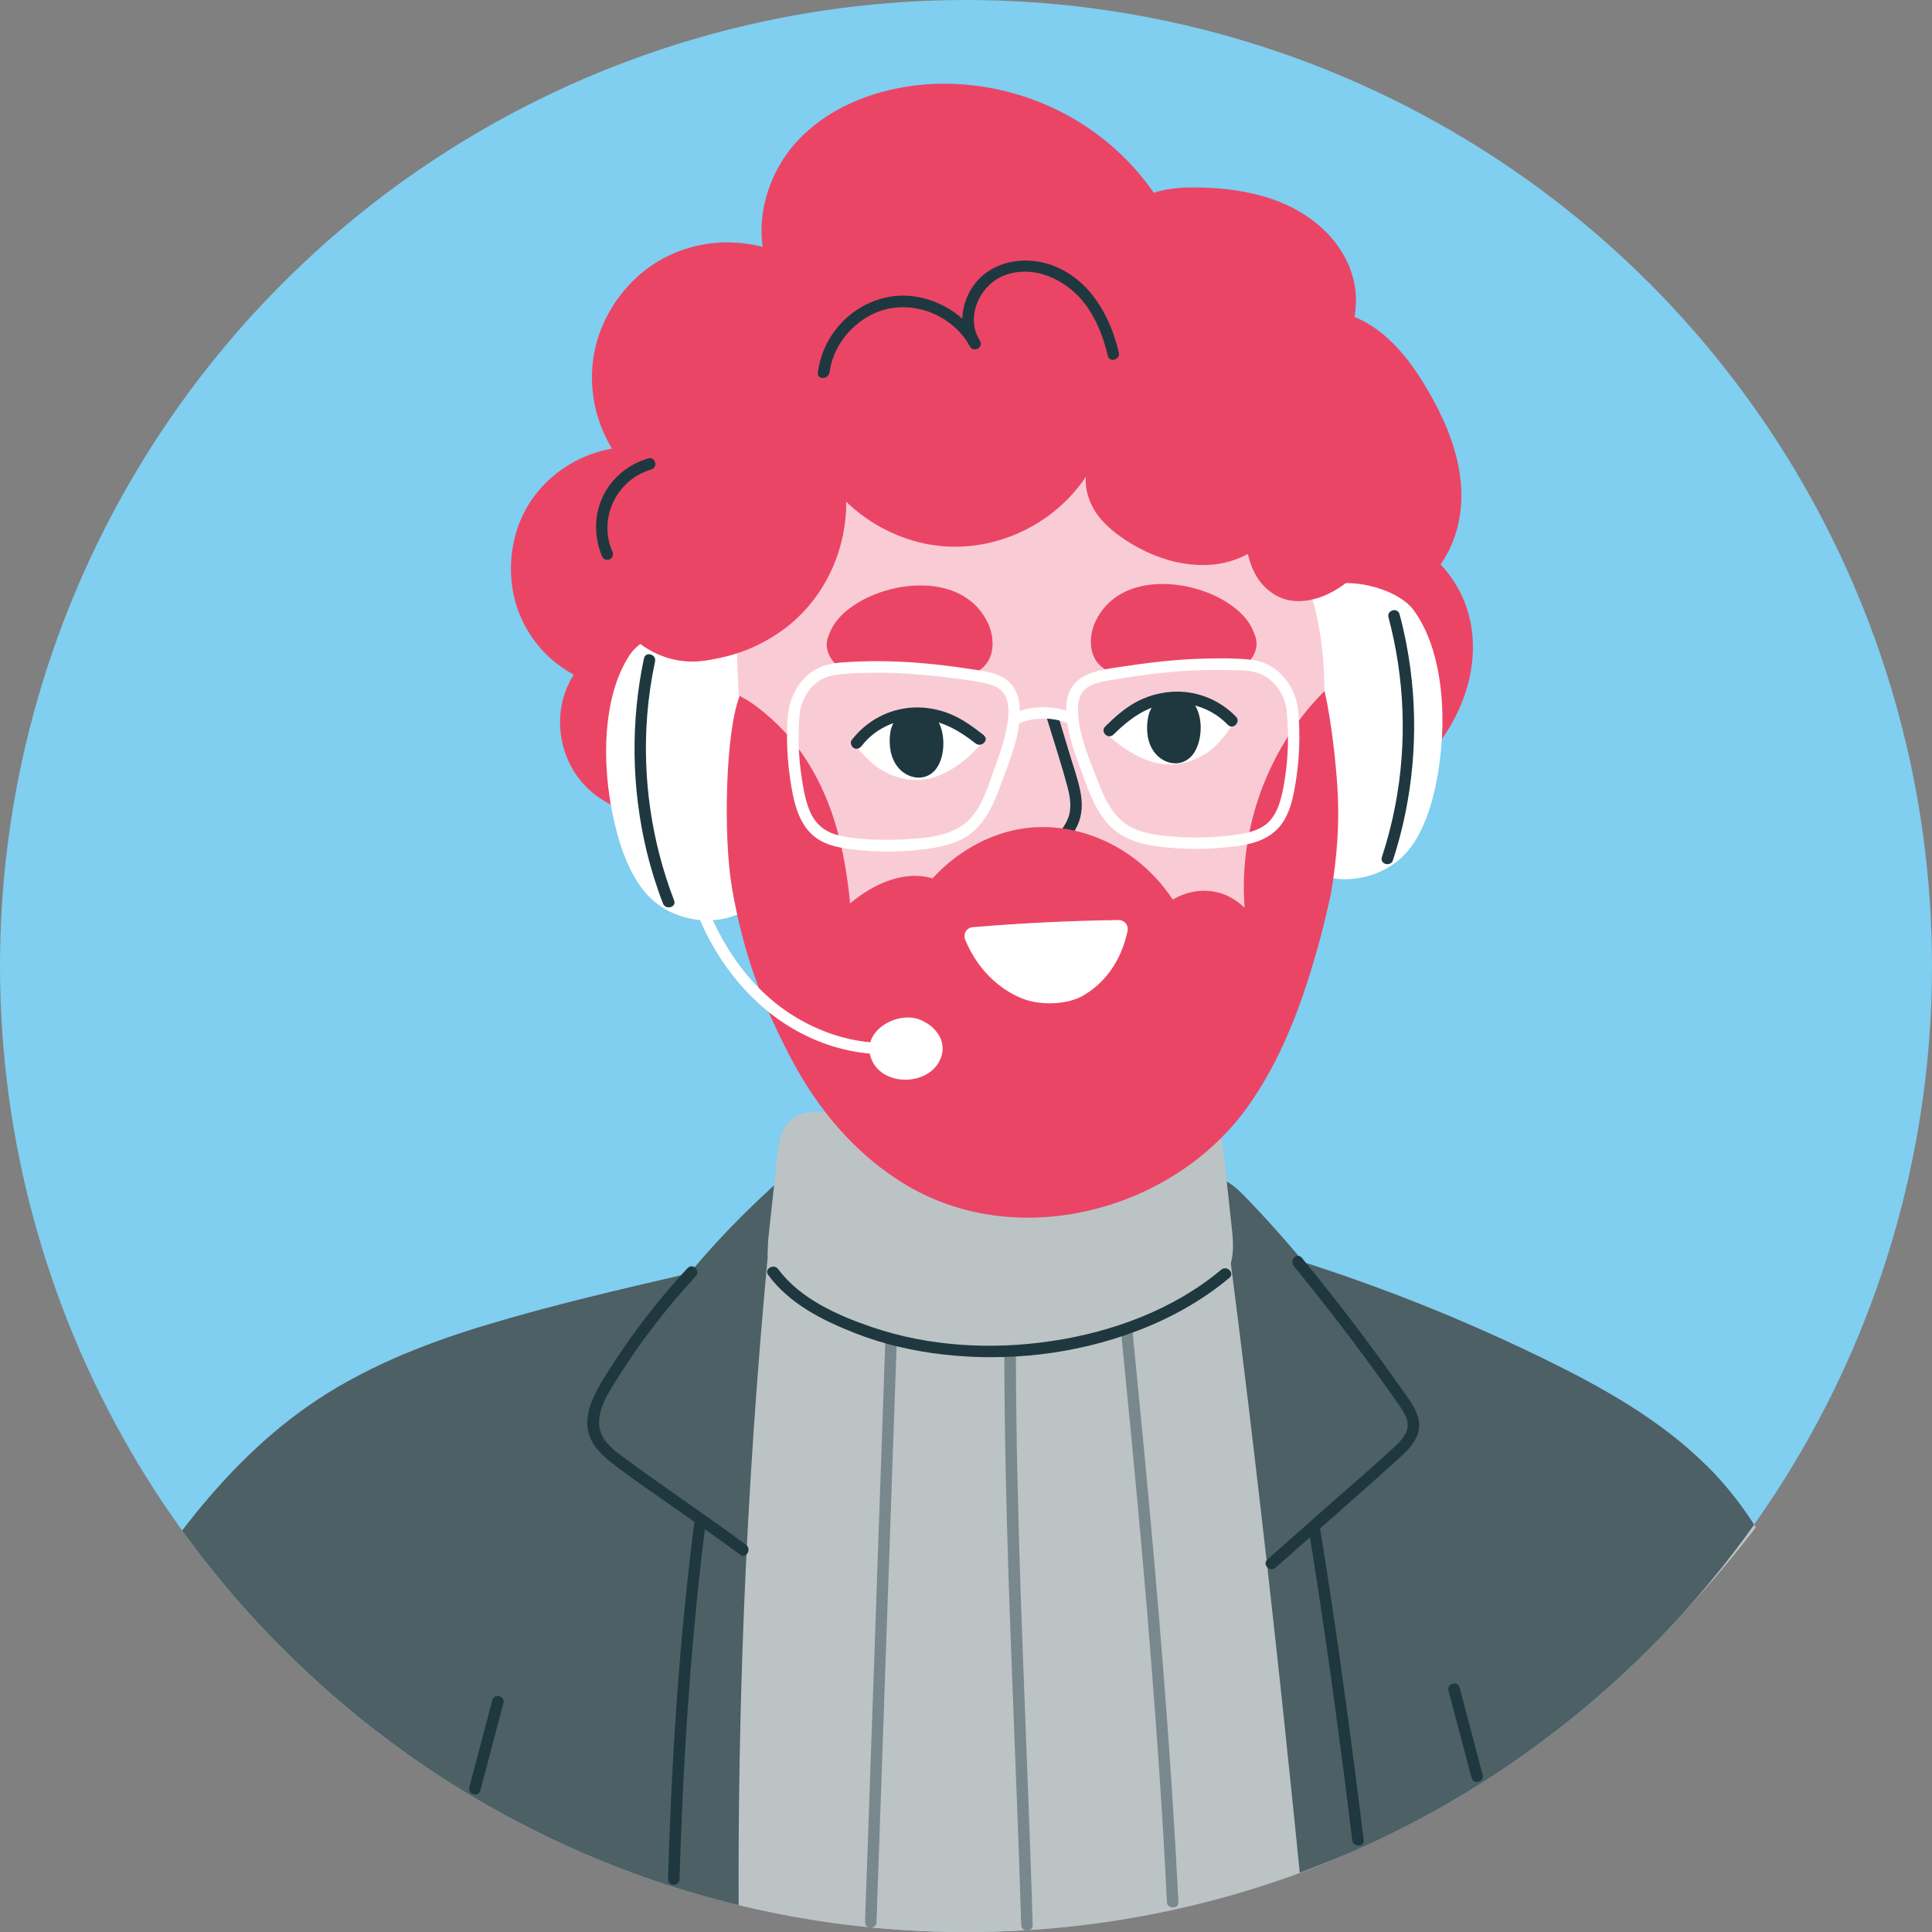 <?xml version="1.0" encoding="UTF-8"?><svg id="c" data-name="レイアウト" xmlns="http://www.w3.org/2000/svg" width="190" height="190"><rect width="100%" height="100%" fill="#808080" stroke="none"/><defs><style>.d {
        fill: #eb4566;
      }

      .e {
        fill: #fff;
      }

      .f {
        fill: #4c6065;
      }

      .g {
        fill: #80cef0;
      }

      .h {
        fill: #1f383f;
      }

      .i {
        fill: #79888c;
      }

      .j {
        fill: #bcc3c5;
      }

      .k {
        fill: #f9ccd5;
      }</style></defs><circle class="g" cx="95" cy="95" r="95"/><path class="j" d="M172.51,149.95c-1.33-2.07-2.87-4.02-4.63-5.77-4.59-4.56-10.27-7.72-15.95-10.5-6.33-3.1-12.83-5.81-19.43-8.11-6.26-2.18-12.61-3.99-19.01-5.42-1.11-1.18-2.38-2.21-3.8-3.02-3.3-1.88-7.2-2.51-10.96-2.11-3.74.4-7.29,1.85-10.36,4-1.01.7-1.96,1.48-2.86,2.31-5.95,1.25-11.89,2.55-17.82,3.92-6.7,1.55-13.44,3.11-20.02,5.1-6.13,1.86-12.16,4.27-17.43,7.97-4.76,3.34-8.8,7.6-12.32,12.2,17.25,23.92,45.35,39.49,77.1,39.49,12.39,0,24.22-2.37,35.07-6.68,8.69-3.67,16.84-8.49,24.16-14.29,4.38-3.48,8.58-7.42,12.49-11.73,2.07-2.27,4.05-4.65,5.94-7.11-.05-.08-.1-.16-.15-.23Z"/><path class="i" d="M87.07,131.69c-.26,7.48-.52,14.95-.78,22.43-.26,7.37-.51,14.73-.77,22.1-.15,4.27-.3,8.53-.45,12.8-.03.73,1.11.73,1.13,0,.26-7.48.52-14.95.78-22.43.26-7.37.51-14.73.77-22.1.15-4.27.3-8.53.45-12.8.03-.73-1.11-.73-1.13,0h0Z"/><path class="i" d="M98.77,133.06c.01,7.32.18,14.65.41,21.97.24,7.29.54,14.58.82,21.87.16,4.14.3,8.27.43,12.41.02.73,1.16.73,1.13,0-.22-7.31-.51-14.62-.79-21.92-.28-7.29-.55-14.58-.71-21.88-.09-4.15-.15-8.29-.15-12.44,0-.73-1.14-.73-1.13,0h0Z"/><path class="i" d="M115.89,187.04c-.38-7.53-.88-15.06-1.47-22.57-.56-7.23-1.21-14.44-1.89-21.66-.38-3.95-.76-7.9-1.15-11.84-.07-.72-1.21-.73-1.13,0,.7,7.08,1.39,14.17,2.02,21.25.65,7.34,1.24,14.68,1.74,22.03.29,4.26.54,8.53.75,12.79.04.73,1.17.73,1.13,0h0Z"/><path class="f" d="M136.49,136.1c-.12-1.08-.67-2.08-1.31-2.96-3.98-5.5-8.23-10.84-12.92-15.64-.75-.77-1.63-1.47-2.67-1.75-1.04-.28-2.32.05-2.79,1.02l3.94,5.18,7.63,21.95c1.67-1.1,3.6-1.74,5.26-2.86,1.66-1.12,3.07-2.95,2.85-4.93Z"/><path class="f" d="M76.48,116.26c-.15.13-.29.26-.44.39-5.72,5.23-10.89,11.14-14.73,17.87-.49.86-.97,1.81-.8,2.78.13.75.64,1.38,1.19,1.9,1.61,1.53,3.78,2.46,6,2.59l7.78-18.32c.54-2.86.71-3.82.99-7.22Z"/><path class="f" d="M167.87,144.17c-4.59-4.56-10.27-7.72-15.95-10.5-6.33-3.1-12.83-5.81-19.43-8.11-3.88-1.35-7.8-2.56-11.74-3.63.71,5.5,1.4,11.01,2.06,16.52,1.63,13.57,3.13,27.14,4.51,40.73.17,1.66.34,3.33.5,4.99,18.14-6.68,33.68-18.73,44.69-34.23-1.33-2.07-2.87-4.02-4.63-5.77Z"/><path class="j" d="M118.56,126.81c1.25-.23,2.16-1.37,2.49-2.58.33-1.21.2-2.49.06-3.74-.27-2.45-.54-4.9-.8-7.35-.12-1.12-.28-2.33-1.04-3.17-.69-.77-1.76-1.1-2.8-1.11-1.04-.01-2.05.26-3.05.53l-30.08.46c-1-.27-2.02-.54-3.05-.53s-2.12.35-2.8,1.11c-.76.85-.91,2.05-1.04,3.17-.27,2.45-.54,4.9-.8,7.35-.14,1.25-.27,2.53.06,3.74.33,1.21,1.24,2.35,2.49,2.58l40.36-.46Z"/><path class="d" d="M144.01,59.16c-.54-1.35-1.34-2.6-2.34-3.65.24-.35.47-.71.67-1.09,1.14-2.14,1.54-4.57,1.32-6.96-.26-2.82-1.3-5.52-2.64-8-1.27-2.35-2.78-4.67-4.81-6.42-.89-.77-1.91-1.42-3.01-1.87.16-.88.19-1.79.09-2.67-.27-2.17-1.35-4.14-2.88-5.68-3.5-3.53-8.74-4.46-13.53-4.38-1.12.02-2.32.16-3.41.52-1.05-1.5-2.25-2.89-3.61-4.13-3.06-2.82-6.82-4.81-10.85-5.83-4.05-1.02-8.38-1.05-12.41.08-3.74,1.04-7.33,3.18-9.5,6.46-1.68,2.54-2.53,5.71-2.1,8.74-1.52-.39-3.11-.53-4.68-.39-2.63.24-5.15,1.24-7.18,2.93-1.92,1.59-3.41,3.72-4.22,6.08-.83,2.4-.92,4.98-.31,7.45.33,1.32.87,2.6,1.57,3.77-1.42.25-2.8.75-4.06,1.49-2.19,1.28-3.97,3.23-4.94,5.58-1,2.41-1.2,5.15-.58,7.68.62,2.5,2.06,4.72,4.08,6.33.54.43,1.13.81,1.74,1.15-.53.85-.93,1.79-1.14,2.79-.39,1.81-.2,3.74.51,5.44.71,1.71,1.93,3.14,3.5,4.11,1.41.88,3.06,1.37,4.72,1.39.15.36.31.71.49,1.05,1.31,2.45,3.49,4.25,5.93,5.52,2.71,1.4,5.72,2.2,8.69,2.84,3.28.7,6.6,1.14,9.95,1.37,6.63.46,13.35.2,19.95-.58,6.11-.72,12.31-2.12,17.64-5.32,2.87-1.73,5.5-3.99,7.51-6.69.56-.14,1.11-.32,1.64-.55,2.25-.97,4.14-2.63,5.63-4.56,3.01-3.92,4.45-9.27,2.57-14Z"/><g><path class="e" d="M73.59,89.28c-.32.27-.7.5-1.15.69-2.5,1.02-5.6.57-7.79-1.07-2.91-2.17-4.16-6.95-4.71-10.57-.66-4.42-.5-10.12,1.98-13.91,1.57-2.4,7.2-3.97,9.47-2.31.75.55,1.36,1.36,1.64,2.29.77,2.61,1.23,5.39,1.53,8.02.32,2.81.73,5.7.86,8.52.13,2.74.48,6.39-1.82,8.34Z"/><path class="h" d="M63.33,64.74c-1.32,6.24-1.23,12.75.26,18.95.42,1.75.96,3.48,1.61,5.16.26.68,1.36.38,1.09-.3-2.22-5.79-3.13-12.04-2.64-18.22.14-1.78.4-3.54.77-5.28.15-.71-.94-1.02-1.09-.3h0Z"/></g><g><path class="e" d="M128.64,85.43c.34.26.73.47,1.18.63,2.55.89,5.63.28,7.73-1.47,2.79-2.32,3.8-7.15,4.16-10.8.44-4.44-.02-10.13-2.69-13.79-1.69-2.32-7.4-3.6-9.58-1.82-.72.58-1.29,1.43-1.52,2.37-.63,2.65-.96,5.45-1.12,8.09-.17,2.82-.43,5.73-.42,8.56.01,2.74-.15,6.41,2.25,8.24Z"/><path class="h" d="M136.55,60.72c1.6,6.01,1.84,12.36.67,18.47-.33,1.73-.77,3.43-1.32,5.1-.23.7.87.99,1.09.3,1.97-6.05,2.55-12.54,1.71-18.85-.24-1.8-.59-3.58-1.06-5.33-.19-.71-1.28-.41-1.09.3h0Z"/></g><path class="k" d="M126.66,53.26c-2.53-4.3-6.57-7.22-11.26-9.28-7.5-3.3-13.55-4.22-21.76-2.74-10.99,1.99-21.51,8.99-21.27,19.37.65,27.79,3.95,38.38,17.55,49.36,2.81,2.27,9.02,5.21,12.64,5.15,4.77-.09,8.26-2.62,11.72-5.29,8.01-6.16,11.71-13.54,13.99-25.73,1.71-9.12,4.1-21.14-1.62-30.85Z"/><path class="h" d="M102.95,70.63c.68,2.25,1.43,4.49,2.03,6.77.28,1.04.45,2.14.02,3.16-.39.94-1.14,1.68-1.84,2.39-.51.52.29,1.32.8.8.75-.76,1.53-1.57,1.99-2.55.51-1.09.52-2.25.29-3.41-.25-1.22-.68-2.41-1.04-3.61-.39-1.28-.78-2.57-1.16-3.85-.21-.7-1.31-.4-1.09.3h0Z"/><path class="d" d="M131.54,77.62c-.41-6.17-1.28-9.66-1.28-9.66-1.48,1.46-2.77,3.11-3.85,4.88-2.17,3.53-3.53,7.55-3.95,11.67-.16,1.58-.18,3.18-.06,4.76-.48-.46-1.02-.85-1.6-1.13-1.75-.85-3.81-.66-5.46.33-1.33-2-3.08-3.71-5.15-4.96-2.43-1.46-5.26-2.26-8.09-2.17-2.67.09-5.25,1.02-7.46,2.51-1.07.72-2.05,1.58-2.93,2.53-.2-.06-.41-.11-.62-.15-2.38-.41-4.74.58-6.64,1.95-.29.21-.57.43-.85.66-.25-2.64-.68-5.26-1.44-7.8-1.16-3.86-3.17-7.53-6.19-10.25-1.11-1-1.89-1.63-3.22-2.35-1.4,3.42-1.64,13.76-.77,18.85,1.07,6.25,2.85,11.14,5.81,16.79,2.66,5.08,6.47,9.6,11.45,12.53,11.11,6.54,26.32,2.36,33.54-7.88,2.6-3.68,4.4-7.86,5.78-12.13.94-2.9,1.72-5.86,2.35-8.84.56-3.35.84-6.75.62-10.15Z"/><g><path class="e" d="M94.77,74.81c-1.05.85-2.25,1.55-3.58,1.8-1.46.28-3.04-.05-4.37-.81-1.11-.63-1.98-1.62-2.81-2.62,3.49-2.83,8.67-3.89,12.22-.34.1.1.17.17.28.29-.54.65-1.12,1.18-1.74,1.69Z"/><path class="h" d="M89.95,69.65c-1.34.09-2.23,1.25-2.4,2.43-.16,1.16,0,2.46.77,3.39.89,1.09,2.58,1.45,3.63.28,1.46-1.64,1.09-6.31-1.99-6.1Z"/><path class="h" d="M96.75,72.3c-1-.78-2.02-1.54-3.2-2.04-1.18-.5-2.47-.74-3.76-.68-2.4.13-4.57,1.3-6.03,3.2-.19.24-.04.63.2.78.29.17.59.04.78-.2,1.23-1.61,3.2-2.58,5.21-2.64,2.32-.07,4.22,1,5.99,2.39.57.45,1.38-.35.8-.8h0Z"/></g><g><path class="e" d="M108.97,72.29c.09-.13.15-.2.24-.31,3.15-3.91,8.4-3.43,12.19-1-.71,1.09-1.47,2.16-2.5,2.91-1.24.9-2.78,1.4-4.26,1.28-1.35-.1-2.62-.66-3.76-1.4-.67-.43-1.31-.9-1.92-1.48Z"/><path class="h" d="M115.43,68.22c-1.34.02-2.29,1.14-2.52,2.31-.22,1.15-.12,2.46.6,3.43.84,1.14,2.5,1.58,3.61.46,1.54-1.56,1.4-6.24-1.69-6.19Z"/><path class="h" d="M109.49,72.25c1.6-1.57,3.36-2.9,5.67-3.08,2.09-.16,4.13.6,5.59,2.11.51.53,1.31-.28.8-.8-1.65-1.71-4.02-2.63-6.39-2.44-1.25.1-2.48.46-3.57,1.08-1.08.61-2.02,1.46-2.9,2.33-.52.51.28,1.31.8.8h0Z"/></g><path class="e" d="M106.53,97.91c-1.52.88-4.02.98-5.74.38-1.85-.64-3.56-2.06-4.67-3.67-.49-.7-.89-1.45-1.2-2.21-.23-.56.14-1.18.74-1.23,4.84-.4,9.64-.64,14.36-.7.57,0,.99.52.87,1.07-.52,2.49-1.88,4.92-4.37,6.36Z"/><path class="d" d="M123.49,62.7c-.42-1.37-1.11-2.19-2.22-3.04-3.67-2.78-11.11-3.64-13.53,1.44-.61,1.27-.69,3,.21,4.09.98,1.19,2.53,1.27,3.91.87.7-.2,1.38-.49,2.09-.68.81-.22,1.65-.28,2.49-.25.85.03,1.69.16,2.52.33.84.17,1.53.35,2.32.36,1.32.02,2.66-1.69,2.21-3.12Z"/><path class="d" d="M83.59,65.93c.79,0,1.48-.18,2.32-.35.83-.16,1.67-.29,2.52-.31.84-.03,1.68.04,2.49.26.71.19,1.38.49,2.09.69,1.39.4,2.93.33,3.92-.85.91-1.08.83-2.81.23-4.09-2.4-5.09-9.85-4.27-13.53-1.51-1.12.84-1.81,1.66-2.24,3.02-.45,1.44.88,3.14,2.2,3.14Z"/><path class="d" d="M128.02,40.86c-4.97-4.93-11.84-7.38-18.57-8.72-3.7-.74-7.49-1.24-11.26-1.47-3.89-.24-7.83-.1-11.64.79-3.36.79-6.61,2.16-9.36,4.25-2.67,2.03-4.77,4.71-6.33,7.66-3.23,6.12-4.01,13.07-4.29,19.89.37.6.73,1.19,1.1,1.79,3.39-.04,6.75-1.17,9.47-3.21,3.7-2.77,5.87-7.14,6.07-11.74.01-.25.01-.51.01-.76,2.07,2.01,4.72,3.45,7.54,4.08,4.23.95,8.69-.08,12.2-2.59,1.5-1.07,2.8-2.41,3.83-3.94-.12,1.45.47,2.95,1.4,4.07.68.82,1.51,1.49,2.39,2.08.88.59,1.82,1.1,2.81,1.51,1.97.81,4.14,1.21,6.26.93,1.08-.15,2.12-.49,3.07-1,.35,1.52,1.03,2.91,2.4,3.85,2.29,1.58,5.28.56,7.31-1.05.55-1.82,1.16-3.62,1.77-5.42-.85-4.15-3.19-8.03-6.18-10.99Z"/><path class="f" d="M67.68,125.25c-6.7,1.55-13.44,3.11-20.02,5.1-6.13,1.86-12.16,4.27-17.43,7.97-4.76,3.34-8.8,7.6-12.32,12.2,13.06,18.11,32.35,31.43,54.73,36.84-.04-9.65.14-19.31.52-28.96.47-11.66,1.26-23.29,2.35-34.91-2.61.58-5.21,1.17-7.81,1.77Z"/><path class="h" d="M127.22,124.49c3.21,3.92,6.29,7.94,9.23,12.08.36.51.73,1.03,1.09,1.54.32.47.67.96.83,1.52.31,1.1-.47,1.96-1.22,2.65-1.91,1.78-3.9,3.47-5.86,5.2-2.22,1.96-4.43,3.93-6.65,5.89-.55.49.26,1.29.8.8,4.13-3.66,8.32-7.27,12.39-10.99.78-.71,1.54-1.55,1.7-2.62.19-1.26-.54-2.33-1.22-3.31-1.54-2.19-3.11-4.36-4.73-6.5-1.81-2.39-3.66-4.75-5.56-7.06-.46-.56-1.26.24-.8.8h0Z"/><path class="h" d="M67.62,124.71c-1.8,1.93-3.48,3.97-5.04,6.09-.78,1.07-1.54,2.15-2.26,3.27-.7,1.08-1.43,2.18-1.96,3.36-.49,1.11-.8,2.34-.46,3.54.31,1.11,1.12,1.97,2,2.68,1.91,1.53,3.96,2.9,5.96,4.31,2.32,1.63,4.66,3.25,6.94,4.94.59.43,1.15-.55.57-.98-3.81-2.82-7.76-5.45-11.58-8.26-.83-.61-1.75-1.22-2.34-2.07-.7-1-.64-2.16-.23-3.27.42-1.13,1.11-2.16,1.76-3.17.66-1.04,1.36-2.07,2.08-3.08,1.65-2.3,3.45-4.49,5.37-6.56.5-.53-.3-1.34-.8-.8h0Z"/><path class="h" d="M128.73,150.56c1.27,7.9,2.4,15.81,3.42,23.75.29,2.22.56,4.43.83,6.65.09.72,1.22.72,1.13,0-.97-7.99-2.04-15.97-3.24-23.93-.34-2.26-.69-4.52-1.06-6.77-.12-.72-1.21-.41-1.09.3h0Z"/><path class="h" d="M68.26,149.87c-1.15,9-1.85,18.05-2.27,27.11-.12,2.61-.22,5.22-.29,7.83-.02.73,1.11.73,1.13,0,.27-9.15.78-18.3,1.7-27.41.25-2.51.54-5.02.86-7.53.09-.72-1.04-.72-1.13,0h0Z"/><path class="e" d="M65.35,75.72c.8,5.76,1.68,11.61,4.48,16.8,2.52,4.66,6.49,8.48,11.56,10.21,2.82.96,5.87,1.24,8.79.61.71-.16.41-1.25-.3-1.09-5,1.09-10.39-.77-14.18-4.08-3.92-3.42-6.24-8.18-7.53-13.15-.82-3.15-1.27-6.38-1.72-9.6-.1-.72-1.19-.41-1.09.3h0Z"/><path class="e" d="M92.61,103.78c.43-1.54-.68-2.88-2.04-3.46-2.34-1.02-6.06,1.16-4.83,3.94,1.23,2.78,6.05,2.48,6.87-.48Z"/><path class="d" d="M59.09,56.05c.05,4.23,3.42,8.18,7.59,8.89,4.17.71,8.66-1.9,10.11-5.87l-17.7-3.01Z"/><path class="h" d="M75.55,125.39c2.11,2.85,5.32,4.45,8.55,5.72,2.79,1.1,5.72,1.76,8.69,2.1,6.33.72,12.92-.03,18.89-2.27,3.34-1.25,6.48-2.98,9.22-5.27.56-.47-.24-1.27-.8-.8-4.71,3.93-10.7,6.13-16.72,7.02-5.83.87-12,.54-17.61-1.37-3.37-1.15-7.06-2.77-9.24-5.71-.43-.58-1.42-.02-.98.57h0Z"/><path class="h" d="M48.42,167.19c-.76,2.86-1.51,5.72-2.27,8.58-.19.71.91,1.01,1.09.3.76-2.86,1.51-5.72,2.27-8.58.19-.71-.91-1.01-1.09-.3h0Z"/><path class="h" d="M142.45,166.26c.76,2.86,1.51,5.72,2.27,8.58.19.71,1.28.41,1.09-.3-.76-2.86-1.51-5.72-2.27-8.58-.19-.71-1.28-.41-1.09.3h0Z"/><path class="h" d="M81.58,36.63c.3-2.38,1.9-4.5,4-5.62,2.17-1.16,4.79-1.01,6.92.18,1.23.69,2.24,1.68,2.91,2.91.33-.19.65-.38.98-.57-1.48-2.24-.11-5.41,2.25-6.39,2.97-1.23,6.31.38,8.11,2.81,1.1,1.49,1.78,3.24,2.19,5.03.16.71,1.26.41,1.09-.3-.83-3.59-2.82-7.13-6.4-8.53-3.2-1.25-7.08-.29-8.51,3.03-.68,1.58-.69,3.45.28,4.92.4.61,1.33.07.98-.57-1.37-2.5-3.99-4.13-6.81-4.42-2.82-.29-5.59,1.03-7.33,3.23-.99,1.25-1.6,2.71-1.81,4.29-.09.72,1.04.72,1.13,0h0Z"/><path class="h" d="M60.21,54.21c-1.41-3.27.46-7.06,3.84-8.04.7-.2.4-1.3-.3-1.09-1.84.53-3.45,1.8-4.34,3.5-1.02,1.93-1.03,4.22-.17,6.2.12.28.53.34.78.2.29-.17.32-.5.2-.78h0Z"/><path class="e" d="M126.53,69.85c.18,1.83.19,3.67-.01,5.5-.12,1.1-.28,2.21-.58,3.27-.26.93-.68,1.87-1.47,2.48-.8.61-1.84.83-2.82.98-1.17.18-2.35.26-3.53.28-1.22.02-2.43-.03-3.64-.17-1.03-.11-2.1-.3-3.04-.74-1.92-.9-2.77-2.81-3.49-4.68-.8-2.07-1.75-4.2-1.92-6.44-.07-.96,0-2.06.84-2.68.8-.58,1.91-.68,2.85-.84,2.33-.4,4.68-.71,7.04-.84,1.3-.08,2.61-.1,3.92-.07,1.1.02,2.33-.05,3.36.41,1.36.61,2.33,2.06,2.49,3.53.08.72,1.22.73,1.13,0-.17-1.58-.97-3.08-2.25-4.03-.75-.56-1.64-.86-2.57-.95-1.31-.13-2.64-.13-3.96-.1-2.58.04-5.15.3-7.7.68-1.24.19-2.55.32-3.74.7-1.03.33-1.89.95-2.3,1.97-.42,1.07-.3,2.29-.11,3.4.22,1.26.63,2.48,1.08,3.67.78,2.08,1.46,4.46,3.07,6.07,1.71,1.72,4.25,2.02,6.55,2.17,1.33.09,2.68.08,4.01-.02,1.21-.09,2.47-.2,3.64-.56,1.22-.37,2.25-1.07,2.91-2.18.66-1.1.91-2.39,1.12-3.64.39-2.38.48-4.79.25-7.2-.07-.72-1.21-.73-1.13,0Z"/><path class="e" d="M77.49,70.24c-.17,2.11-.1,4.22.21,6.32.32,2.15.77,4.67,2.73,5.96.95.62,2.1.84,3.21.99,1.32.17,2.65.25,3.98.23,1.35-.01,2.71-.12,4.05-.33,1.12-.18,2.25-.47,3.24-1.06,1.96-1.16,2.82-3.29,3.57-5.34.85-2.32,1.91-4.79,1.81-7.31-.04-1.12-.41-2.2-1.35-2.88-.89-.64-2.02-.79-3.07-.96-2.55-.4-5.13-.7-7.71-.8-1.49-.06-2.98-.05-4.47.03-1.22.07-2.43.13-3.51.76-1.55.91-2.51,2.63-2.67,4.39-.07.73,1.07.72,1.13,0,.12-1.27.84-2.58,1.91-3.28.79-.52,1.65-.63,2.58-.7,1.2-.08,2.4-.11,3.61-.1,2.29.03,4.58.22,6.85.51,1.12.15,2.26.28,3.36.53.96.22,1.82.66,2.09,1.68.28,1.04.08,2.2-.15,3.23-.25,1.14-.64,2.24-1.04,3.33-.66,1.81-1.22,3.91-2.66,5.28-1.57,1.5-4.05,1.7-6.11,1.82-1.21.07-2.43.07-3.65,0-1.11-.07-2.25-.16-3.31-.49-1.1-.34-1.9-1.04-2.39-2.08-.49-1.04-.69-2.24-.87-3.37-.34-2.1-.4-4.24-.23-6.36.06-.73-1.08-.72-1.13,0Z"/><path class="e" d="M100.14,71.17c1.57-.68,3.46-.67,5.02.02.28.12.61.08.78-.2.14-.24.08-.65-.2-.78-1.98-.87-4.18-.88-6.17-.02-.28.12-.35.53-.2.78.17.29.49.33.78.2h0Z"/></svg>